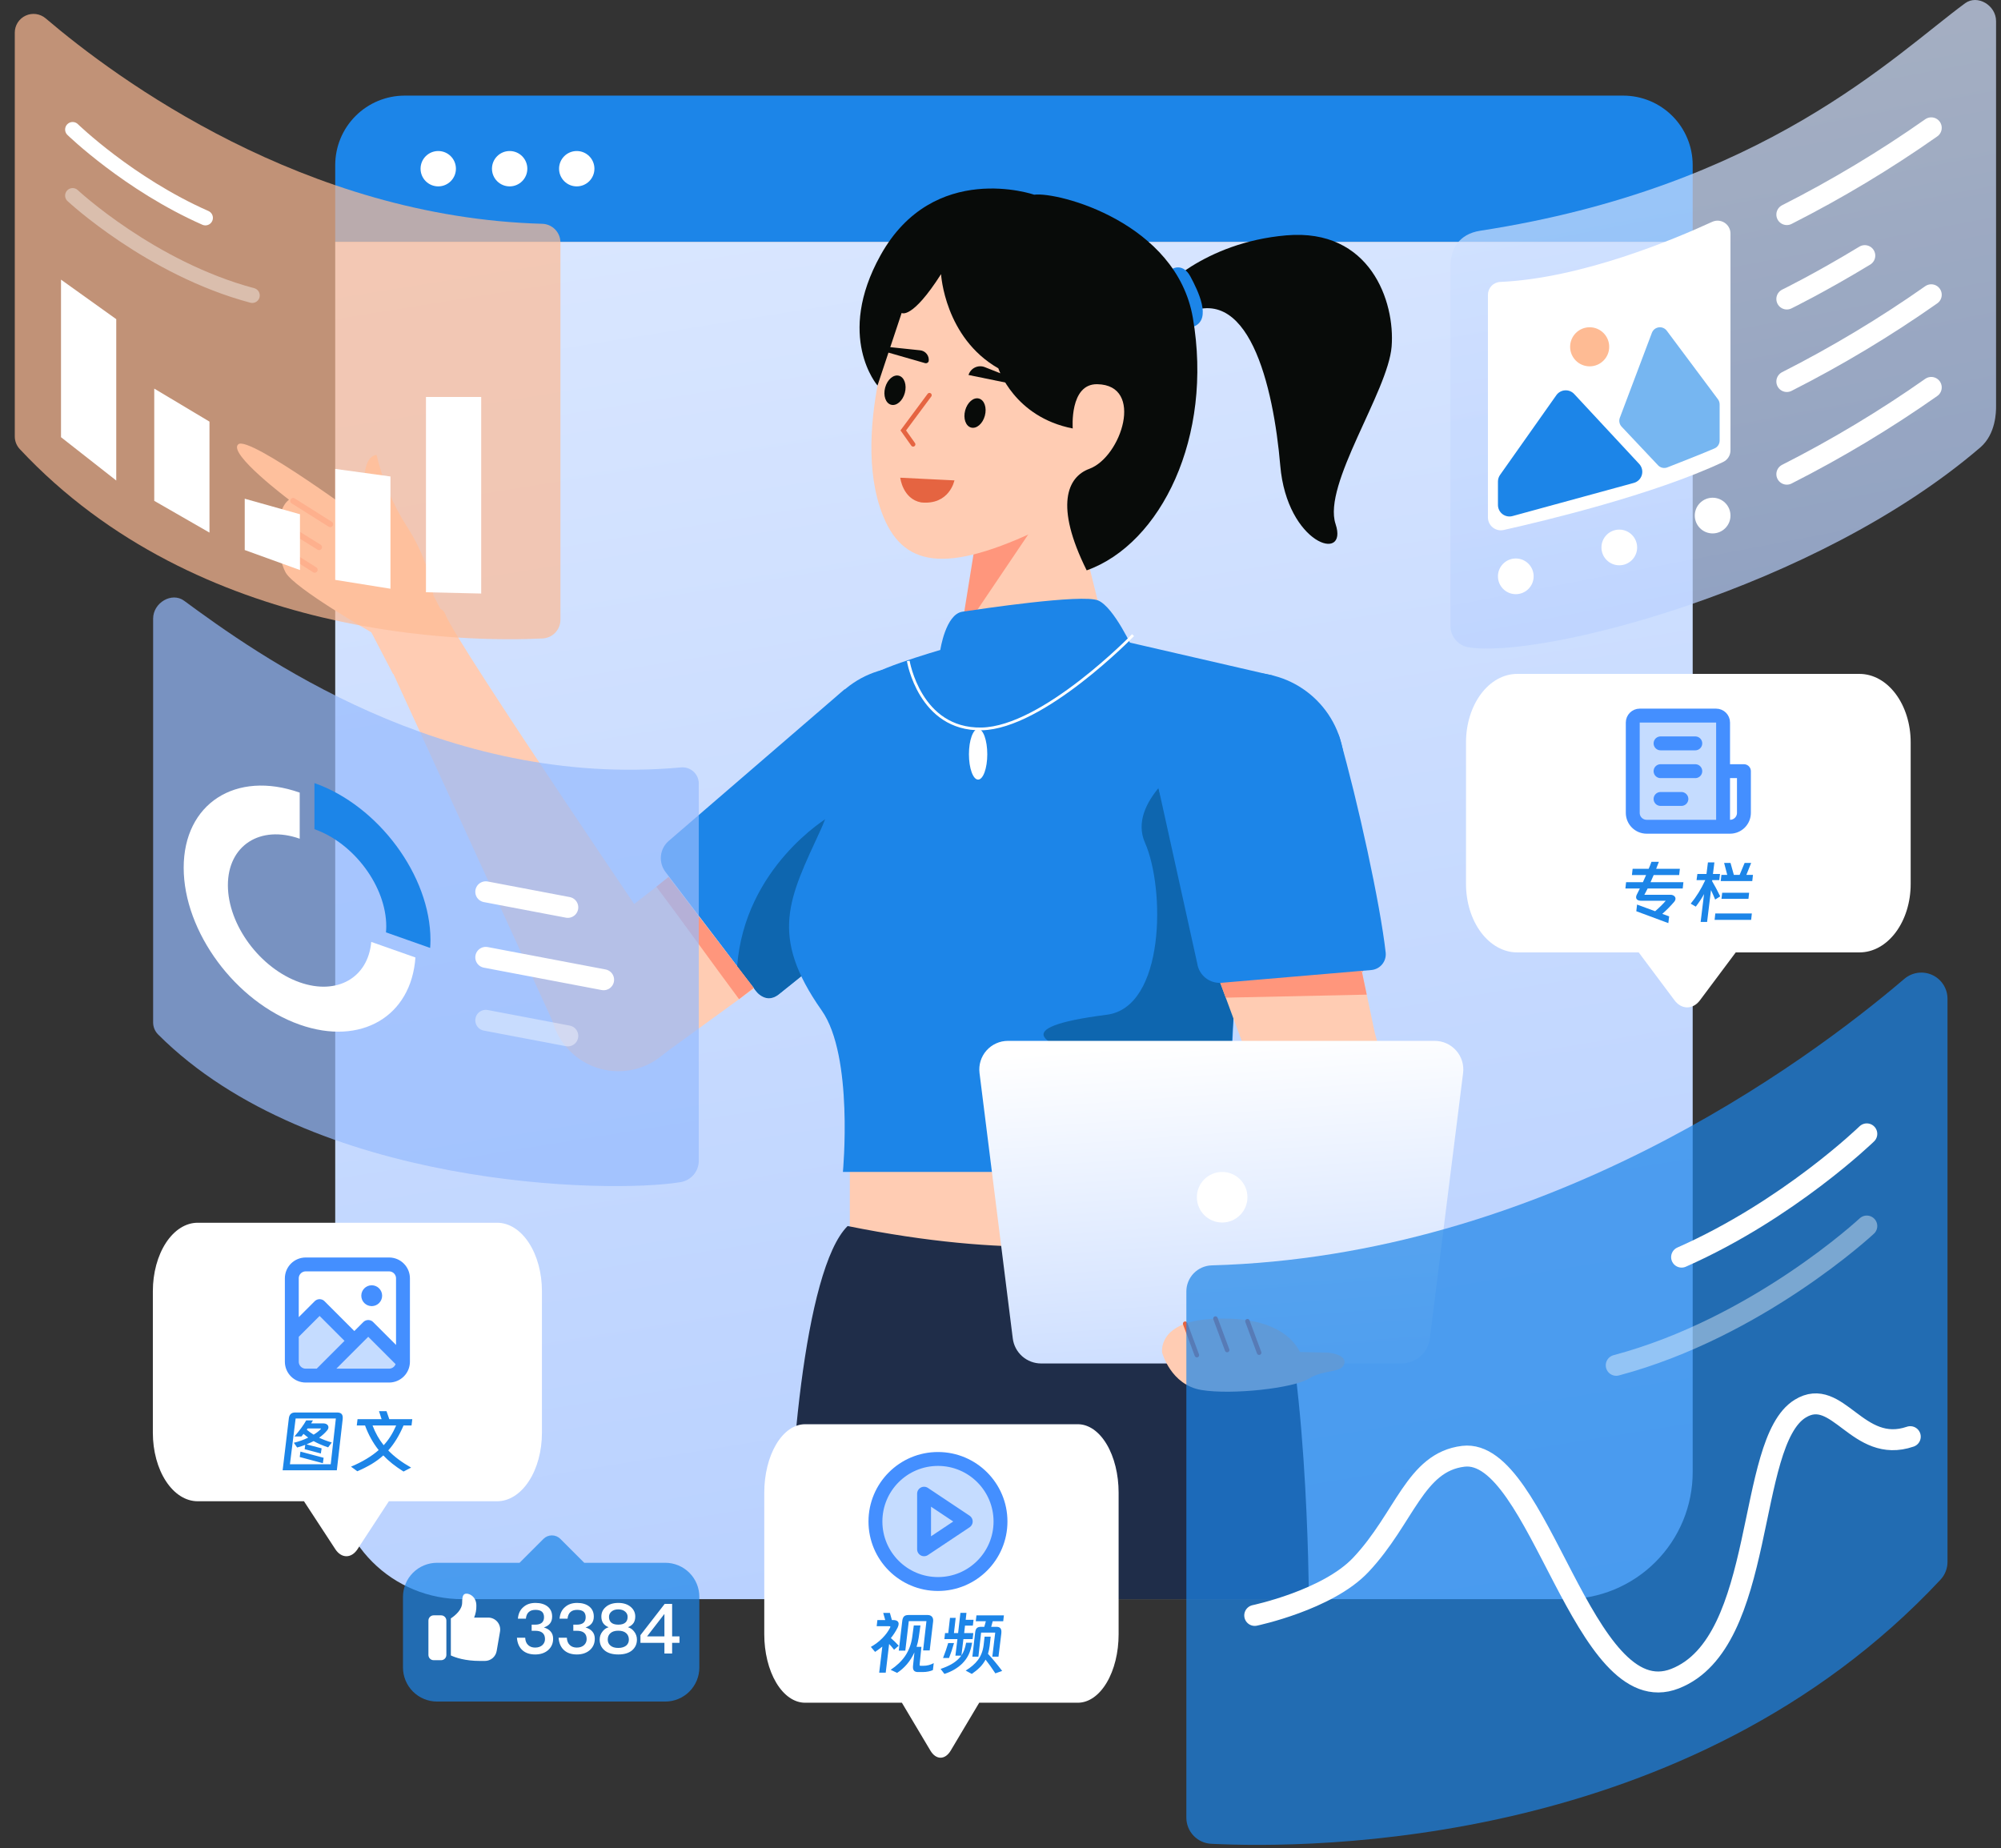 <svg width="288" height="266" viewBox="0 0 288 266" fill="none" xmlns="http://www.w3.org/2000/svg">
<rect x="0" y="0" width="288" height="266" fill="#333333" stroke="none"/>
<g clip-path="url(#clip0_18460_19057)">
<path d="M58.247 13.763H233.626C236.279 13.763 238.822 14.817 240.698 16.692C242.572 18.567 243.625 21.11 243.625 23.762V34.802H48.248V23.762C48.248 21.11 49.301 18.567 51.176 16.692C53.051 14.817 55.595 13.763 58.247 13.763Z" fill="#1C85E8"/>
<path d="M48.248 34.802H243.625V211.901C243.625 214.301 243.153 216.678 242.234 218.896C241.315 221.114 239.971 223.129 238.272 224.826C236.576 226.524 234.56 227.87 232.343 228.789C230.124 229.707 227.747 230.18 225.347 230.18H66.527C64.126 230.18 61.749 229.707 59.532 228.789C57.314 227.87 55.299 226.524 53.602 224.826C51.904 223.129 50.558 221.114 49.639 218.896C48.721 216.678 48.248 214.301 48.248 211.901V34.802Z" fill="url(#paint0_linear_18460_19057)"/>
<path d="M175.903 160.429H122.314V186.454H175.903V160.429Z" fill="#FFCCB3"/>
<path d="M121.998 176.473C115.713 182.657 113.24 213.112 113.571 230.18H188.384C188.384 230.18 188.25 192.959 182.578 180.416C177.362 168.881 168.692 185.897 121.998 176.473Z" fill="#1F2D49"/>
<path d="M166.898 41.986C166.898 41.986 173.106 34.905 185.155 33.875C197.204 32.845 200.809 43.398 200.294 49.882C199.779 56.366 190.336 69.757 192.225 75.423C194.113 81.088 185.233 78.342 184.265 67.01C183.297 55.679 179.692 39.884 169.906 45.55L166.898 41.986Z" fill="#080B09"/>
<path d="M168.782 38.671C168.782 38.671 170.267 37.811 171.342 39.818C172.417 41.825 174.425 45.899 171.88 46.979C169.335 48.06 168.782 38.671 168.782 38.671Z" fill="#1C85E8"/>
<path d="M134.364 103.928C134.364 103.928 143.989 114.732 140.788 118.197C134.448 125.319 117.585 138.704 112.06 143.135C111.821 143.318 111.549 143.452 111.258 143.528C110.968 143.605 110.665 143.624 110.367 143.583C110.07 143.543 109.783 143.443 109.524 143.291C109.265 143.139 109.038 142.937 108.857 142.697L95.792 125.52C95.281 124.858 95.043 124.026 95.126 123.195C95.21 122.363 95.608 121.595 96.24 121.048L121.548 99.225L134.364 103.928Z" fill="#1C85E8"/>
<path d="M119.168 117.663C119.168 117.663 107.173 124.792 106.092 139.117L108.481 142.186C108.481 142.186 109.981 144.8 112.06 143.135C114.138 141.47 123.754 133.768 123.754 133.768L119.168 117.663Z" fill="#0E66AF"/>
<path d="M130.384 123.093C137.866 123.093 143.932 117.028 143.932 109.545C143.932 102.063 137.866 95.998 130.384 95.998C122.902 95.998 116.836 102.063 116.836 109.545C116.836 117.028 122.902 123.093 130.384 123.093Z" fill="#1C85E8"/>
<path d="M95.105 152.014L83.266 136.337L94.474 127.636L96.231 126.221L108.512 142.282L106.373 143.82L95.105 152.014Z" fill="#FFCCB3"/>
<path d="M106.373 143.82C103.202 139.574 97.238 131.275 94.474 127.636L96.231 126.221L108.481 142.186L106.373 143.82Z" fill="#FF967C"/>
<path d="M89.005 154.188C94.437 154.188 98.84 149.785 98.84 144.354C98.84 138.922 94.437 134.519 89.005 134.519C83.574 134.519 79.171 138.922 79.171 144.354C79.171 149.785 83.574 154.188 89.005 154.188Z" fill="#FFCCB3"/>
<path d="M97.333 139.062C97.333 139.062 65.608 92.472 64.141 88.515C62.714 84.651 55.22 93.949 55.22 93.949L79.774 147.52L97.333 139.062Z" fill="#FFCCB3"/>
<path d="M141.009 74.09L137.196 100.68C137.196 100.68 136.194 104.209 140.638 104.743C145.081 105.278 154.555 104.084 157.939 100.478C161.323 96.872 160.139 95.086 160.139 95.086L152.963 66.225L141.009 74.09Z" fill="#FFCCB3"/>
<path d="M140.479 77.531L149.808 74.236L138.25 91.365L140.479 77.531Z" fill="#FF967C"/>
<path d="M130.454 41.246C130.454 41.246 122.451 60.051 126.622 72.94C129.342 81.346 135.266 82.858 148.834 76.558C161.274 70.782 164.505 66.413 164.505 66.413L166.339 45.45C166.339 45.45 138.583 24.484 130.454 41.246Z" fill="#FFCCB3"/>
<path d="M137.128 93.035C137.128 93.035 126.875 95.883 124.795 97.548C122.714 99.213 121.2 112.743 118.125 119.426C113.573 129.319 110.625 134.583 118.274 145.456C122.887 152.014 121.318 168.685 121.318 168.685H177.483C175.781 135.904 183.311 97.26 183.311 97.26L157.963 91.419C152.248 92.404 137.128 93.035 137.128 93.035Z" fill="#1C85E8"/>
<path d="M135.335 93.564C135.335 93.564 136.093 88.411 138.516 88.048C140.939 87.685 155.746 85.458 158.049 86.428C160.352 87.397 163.14 93.564 163.14 93.564C163.14 93.564 158.412 105.094 151.625 105.7C144.837 106.306 133.154 104.214 134.389 99.927C135.625 95.64 135.335 93.564 135.335 93.564Z" fill="#1C85E8"/>
<path d="M130.724 95.13C130.724 95.13 132.362 105.075 141.257 104.918C150.152 104.761 163.078 91.419 163.078 91.419" stroke="white" stroke-width="0.395" stroke-miterlimit="10"/>
<path d="M171.025 109.545C171.025 109.545 162.186 115.389 164.79 121.286C167.718 127.916 167.693 144.992 159.29 146.062C144.298 147.971 150.812 150.593 157.744 152.268C164.676 153.943 161.838 153.945 161.838 161.126C161.838 166.237 177.9 170.669 177.483 166.539C174.69 138.909 186.299 121.413 171.025 109.545Z" fill="#0E66AF"/>
<path d="M129.741 68.914L137.186 69.282C137.16 69.374 137.119 69.499 137.061 69.647C136.934 69.967 136.724 70.388 136.391 70.796C135.731 71.606 134.577 72.375 132.584 72.173C131.325 71.932 130.609 71.086 130.204 70.285C130.001 69.883 129.878 69.496 129.806 69.21C129.776 69.092 129.755 68.991 129.741 68.914Z" fill="#E56441" stroke="#E56441" stroke-width="0.291"/>
<path d="M130.232 56.551C130.543 55.398 130.161 54.292 129.379 54.081C128.596 53.87 127.709 54.633 127.398 55.787C127.087 56.94 127.469 58.046 128.252 58.258C129.034 58.469 129.921 57.705 130.232 56.551Z" fill="#080B09"/>
<path d="M141.75 59.836C142.061 58.682 141.679 57.576 140.896 57.365C140.114 57.154 139.227 57.918 138.916 59.071C138.605 60.225 138.987 61.331 139.77 61.542C140.553 61.753 141.439 60.989 141.75 59.836Z" fill="#080B09"/>
<path d="M127.32 50.594L133.175 52.277C133.277 52.297 133.383 52.28 133.473 52.228C133.563 52.176 133.631 52.094 133.665 51.995C133.692 51.81 133.681 51.622 133.633 51.442C133.585 51.261 133.501 51.093 133.386 50.946C133.271 50.798 133.127 50.676 132.964 50.586C132.8 50.496 132.62 50.44 132.434 50.422L127.405 49.893C127.02 49.789 126.837 50.464 127.32 50.594Z" fill="#080B09"/>
<path d="M147.338 55.599L139.397 53.974C139.469 53.738 139.589 53.519 139.751 53.332C139.912 53.145 140.111 52.994 140.334 52.889C140.558 52.784 140.801 52.726 141.047 52.72C141.294 52.714 141.54 52.76 141.768 52.855L147.564 55.143C147.756 55.195 147.626 55.677 147.338 55.599Z" fill="#080B09"/>
<path d="M133.773 56.881L130.007 61.953L131.425 63.958" stroke="#E56441" stroke-width="0.651" stroke-linecap="round"/>
<path d="M140.777 112.214C141.507 112.214 142.098 110.581 142.098 108.566C142.098 106.551 141.507 104.918 140.777 104.918C140.048 104.918 139.457 106.551 139.457 108.566C139.457 110.581 140.048 112.214 140.777 112.214Z" fill="white"/>
<path d="M201.638 162.405L182.059 164.01L178.716 149.82L174.69 138.909L195.295 136.443L197.871 148.654L201.638 162.405Z" fill="#FFCCB3"/>
<path d="M195.991 139.74L196.713 143.165L176.421 143.601L175.086 139.984L195.991 139.74Z" fill="#FF967C"/>
<path d="M179.942 123.93C187.425 123.93 193.49 117.864 193.49 110.382C193.49 102.9 187.425 96.834 179.942 96.834C172.46 96.834 166.394 102.9 166.394 110.382C166.394 117.864 172.46 123.93 179.942 123.93Z" fill="#1C85E8"/>
<path d="M177.329 104.013C177.329 104.013 191.607 101.669 192.82 106.228C195.439 115.397 198.659 130.115 199.443 137.154C199.469 137.453 199.436 137.755 199.345 138.041C199.255 138.328 199.108 138.594 198.915 138.823C198.721 139.053 198.483 139.242 198.216 139.379C197.949 139.516 197.658 139.6 197.358 139.624L175.854 141.459C175.022 141.536 174.192 141.292 173.534 140.777C172.876 140.261 172.441 139.513 172.318 138.686L166.494 112.317L177.329 104.013Z" fill="#1C85E8"/>
<path d="M135.444 39.458C135.444 39.458 135.951 48.593 143.689 53.019C143.689 53.019 145.952 60.025 154.397 61.673C154.397 61.673 153.898 55.233 157.924 55.301C164.759 55.417 161.397 65.785 156.776 67.486C153.635 68.642 151.744 72.746 156.405 82.096C167.11 78.278 174.638 62.859 171.687 45.752C169.323 32.053 152.34 27.579 148.85 28.025C148.85 28.025 134.359 23.019 126.729 36.749C120.206 48.486 126.298 55.491 126.298 55.491L129.774 45.045C129.774 45.045 131.226 46.065 135.444 39.458Z" fill="#080B09"/>
<path d="M201.71 196.255H149.851C148.848 196.255 147.88 195.889 147.127 195.225C146.375 194.561 145.891 193.646 145.767 192.65L140.98 154.448C140.908 153.869 140.959 153.281 141.131 152.723C141.303 152.165 141.592 151.65 141.978 151.213C142.365 150.775 142.839 150.425 143.372 150.185C143.904 149.944 144.481 149.82 145.065 149.82H206.497C207.081 149.82 207.658 149.944 208.19 150.185C208.722 150.425 209.197 150.775 209.583 151.213C209.97 151.65 210.259 152.165 210.43 152.723C210.603 153.281 210.654 153.869 210.581 154.448L205.795 192.65C205.67 193.646 205.186 194.561 204.434 195.225C203.682 195.889 202.714 196.255 201.71 196.255Z" fill="url(#paint1_linear_18460_19057)"/>
<path d="M175.903 175.966C177.913 175.966 179.543 174.336 179.543 172.326C179.543 170.315 177.913 168.686 175.903 168.686C173.893 168.686 172.263 170.315 172.263 172.326C172.263 174.336 173.893 175.966 175.903 175.966Z" fill="white"/>
<path d="M56.569 97.01L53.444 91.015C53.444 91.015 42.394 84.694 41.113 82.409C39.832 80.123 39.329 73.598 41.596 71.927C41.596 71.927 32.78 65.305 34.281 63.964C35.777 62.525 53.098 75.392 53.098 75.392C53.098 75.392 50.989 65.913 54.194 65.468C55.062 69.143 56.549 72.642 58.591 75.817C61.965 81.034 62.381 85.706 62.381 85.706L66.357 93.338L56.569 97.01Z" fill="#FFCCB3"/>
<path d="M42.191 72.095L47.529 75.459" stroke="#FF967C" stroke-width="0.835" stroke-linecap="round" stroke-linejoin="round"/>
<path d="M41.395 75.944L45.926 78.761" stroke="#FF967C" stroke-width="0.835" stroke-linecap="round" stroke-linejoin="round"/>
<path d="M42.275 80.106L45.297 82.016" stroke="#FF967C" stroke-width="0.835" stroke-linecap="round" stroke-linejoin="round"/>
<path d="M63.076 26.827C64.481 26.827 65.62 25.688 65.62 24.283C65.62 22.877 64.481 21.738 63.076 21.738C61.67 21.738 60.531 22.877 60.531 24.283C60.531 25.688 61.67 26.827 63.076 26.827Z" fill="white"/>
<path d="M73.353 26.827C74.758 26.827 75.897 25.688 75.897 24.283C75.897 22.877 74.758 21.738 73.353 21.738C71.948 21.738 70.808 22.877 70.808 24.283C70.808 25.688 71.948 26.827 73.353 26.827Z" fill="white"/>
<path d="M83.009 26.827C84.415 26.827 85.554 25.688 85.554 24.283C85.554 22.877 84.415 21.738 83.009 21.738C81.604 21.738 80.465 22.877 80.465 24.283C80.465 25.688 81.604 26.827 83.009 26.827Z" fill="white"/>
<path opacity="0.7" d="M6.574 2.643C16.804 11.368 43.784 31.262 78.049 32.212C78.75 32.233 79.415 32.527 79.903 33.03C80.391 33.534 80.663 34.208 80.662 34.909V89.202C80.662 89.895 80.396 90.561 79.919 91.063C79.442 91.564 78.789 91.864 78.098 91.898C67.795 92.41 28.728 92.351 2.842 64.636C2.38 64.138 2.125 63.484 2.127 62.805V4.7C2.127 4.184 2.274 3.68 2.551 3.245C2.829 2.811 3.225 2.465 3.693 2.249C4.16 2.033 4.68 1.955 5.191 2.025C5.701 2.095 6.181 2.309 6.574 2.643Z" fill="#FEBB94"/>
<path d="M10.454 18.643C10.454 18.643 18.527 26.487 29.562 31.36" stroke="white" stroke-width="2.162" stroke-miterlimit="10" stroke-linecap="round"/>
<path opacity="0.4" d="M10.454 28.153C10.454 28.153 21.69 38.633 36.305 42.525" stroke="white" stroke-width="2.162" stroke-miterlimit="10" stroke-linecap="round"/>
<path d="M8.781 62.928V40.25L16.732 45.94V69.165L8.781 62.928Z" fill="white"/>
<path d="M22.201 72.091V55.934L30.151 60.688V76.661L22.201 72.091Z" fill="white"/>
<path d="M56.199 84.74V68.582L48.248 67.494V83.467L56.199 84.74Z" fill="white"/>
<path d="M69.258 85.432V57.142H61.308V85.248L69.258 85.432Z" fill="white"/>
<path d="M35.224 79.171V71.784L43.175 74.02V82.05L35.224 79.171Z" fill="white"/>
<g opacity="0.7">
<path d="M26.487 86.462C36.717 93.974 63.697 113.577 97.962 110.464C98.295 110.425 98.633 110.458 98.953 110.561C99.272 110.664 99.566 110.834 99.814 111.061C100.062 111.287 100.258 111.564 100.389 111.873C100.52 112.182 100.584 112.515 100.575 112.851V167.144C100.558 167.863 100.293 168.553 99.826 169.1C99.359 169.646 98.718 170.015 98.011 170.144C87.708 171.878 44.86 171.022 22.755 148.898C22.526 148.668 22.345 148.396 22.222 148.096C22.1 147.796 22.038 147.475 22.04 147.152V89.046C22.04 86.745 24.736 85.177 26.487 86.462Z" fill="#96BAFD"/>
</g>
<path d="M191.151 194.696C191.151 194.696 193.892 194.924 193.479 196.307C193.066 197.69 190.619 197.052 188.385 198.435C186.15 199.818 177.317 200.805 172.904 200.07C168.492 199.334 167.266 194.696 167.266 194.696C167.266 194.696 166.529 190.296 174.323 189.844C182.116 189.392 185.744 191.893 187.099 194.604L191.151 194.696Z" fill="#FFCCB3"/>
<path d="M170.58 190.528L172.263 195.056" stroke="#E56441" stroke-width="0.651" stroke-linecap="round"/>
<path d="M174.939 189.791L176.622 194.318" stroke="#E56441" stroke-width="0.651" stroke-linecap="round"/>
<path d="M179.543 190.174L181.226 194.702" stroke="#E56441" stroke-width="0.651" stroke-linecap="round"/>
<path opacity="0.7" d="M274.094 140.89C259.825 153.06 222.192 180.81 174.395 182.135C173.417 182.165 172.49 182.574 171.809 183.277C171.129 183.979 170.749 184.919 170.75 185.897V261.63C170.75 262.597 171.121 263.526 171.787 264.226C172.453 264.926 173.362 265.343 174.327 265.391C188.698 266.106 243.191 266.023 279.302 227.364C279.945 226.669 280.302 225.756 280.3 224.81V143.758C280.3 143.039 280.093 142.336 279.706 141.73C279.319 141.124 278.766 140.642 278.115 140.34C277.463 140.038 276.736 139.93 276.026 140.027C275.313 140.125 274.644 140.424 274.094 140.89Z" fill="#1C85E8"/>
<path d="M268.684 163.207C268.684 163.207 257.422 174.15 242.03 180.947" stroke="white" stroke-width="3.016" stroke-miterlimit="10" stroke-linecap="round"/>
<path opacity="0.4" d="M268.684 176.473C268.684 176.473 253.009 191.092 232.622 196.52" stroke="white" stroke-width="3.016" stroke-miterlimit="10" stroke-linecap="round"/>
<path d="M267.638 97H218.362C217.395 97 216.438 97.255 215.544 97.75C214.651 98.244 213.84 98.97 213.156 99.884C212.473 100.799 211.93 101.884 211.56 103.079C211.19 104.273 211 105.554 211 106.847V127.238C211 128.532 211.19 129.812 211.56 131.007C211.93 132.202 212.473 133.287 213.156 134.201C213.84 135.116 214.651 135.841 215.544 136.336C216.438 136.831 217.395 137.086 218.362 137.086H235.856L241.016 143.99C241.5 144.637 242.155 145 242.839 145C243.524 145 244.179 144.637 244.662 143.99L249.822 137.086H267.638C269.59 137.086 271.466 136.048 272.844 134.201C274.227 132.355 275 129.85 275 127.238V106.847C275 104.235 274.227 101.731 272.844 99.884C271.466 98.037 269.59 97 267.638 97Z" fill="white"/>
<path d="M241.78 125.05L241.68 125.95H238.01C237.837 126.37 237.687 126.713 237.56 126.98H242.29L242.19 127.89H237.14C237.033 128.09 236.957 128.24 236.91 128.34L236.67 128.79H240.42C240.58 128.79 240.717 128.82 240.83 128.88C240.95 128.94 241.037 129.02 241.09 129.12C241.13 129.187 241.15 129.263 241.15 129.35C241.15 129.51 241.083 129.667 240.95 129.82C240.43 130.427 239.863 131 239.25 131.54L240.24 131.9L240.12 132.87L235.51 131.16L235.62 130.2L238.22 131.16C238.86 130.607 239.37 130.103 239.75 129.65H236.21C235.977 129.65 235.797 129.607 235.67 129.52C235.543 129.427 235.48 129.3 235.48 129.14C235.48 129.02 235.513 128.897 235.58 128.77L235.8 128.33L236.02 127.89H233.94L234.04 126.98H236.46C236.66 126.547 236.813 126.203 236.92 125.95H234.88L234.98 125.05H237.29C237.397 124.823 237.53 124.49 237.69 124.05H238.76C238.667 124.277 238.6 124.447 238.56 124.56C238.48 124.787 238.417 124.95 238.37 125.05H241.78ZM245.26 128.69C244.947 129.277 244.55 129.88 244.07 130.5L243.34 130.07C244.153 129.083 244.853 127.953 245.44 126.68H244.18L244.3 125.8H245.61L245.82 124.13H246.75L246.54 125.8H247.56L247.45 126.68H246.44L246.42 126.83C246.773 127.423 247.163 128.153 247.59 129.02L246.86 129.48C246.713 129.113 246.513 128.657 246.26 128.11L245.7 132.7H244.77L245.26 128.69ZM252.2 126.82H247.66L247.76 125.93H248.6L248.15 124.21H249.07L249.55 125.93H250.38L251.1 124.21H252.04L251.35 125.93H252.3L252.2 126.82ZM251.75 128.5L251.65 129.38H247.77L247.87 128.5H251.75ZM252.04 132.4H246.78L246.88 131.48H252.14L252.04 132.4Z" fill="#1C85E8"/>
<path d="M235 104C235 103.448 235.448 103 236 103H247C247.552 103 248 103.448 248 104V119H237C235.895 119 235 118.105 235 117V104Z" fill="#C5DCFF"/>
<path d="M248 111H251V117C251 118.105 250.105 119 249 119H247M239 115H242M239 107H244M239 111H244M248 119V104C248 103.448 247.552 103 247 103H236C235.448 103 235 103.448 235 104V117C235 118.105 235.895 119 237 119H248Z" stroke="#448FFF" stroke-width="2" stroke-linecap="round" stroke-linejoin="round"/>
<path d="M71.559 176H28.442C27.596 176 26.758 176.255 25.976 176.75C25.195 177.244 24.485 177.97 23.887 178.884C23.288 179.799 22.814 180.884 22.49 182.079C22.167 183.273 22 184.554 22 185.847V206.238C22 207.532 22.167 208.812 22.49 210.007C22.814 211.202 23.288 212.287 23.887 213.201C24.485 214.116 25.195 214.841 25.976 215.336C26.758 215.831 27.596 216.086 28.442 216.086H43.749L48.264 222.99C48.687 223.637 49.26 224 49.859 224C50.458 224 51.031 223.637 51.455 222.99L55.969 216.086H71.559C73.266 216.086 74.907 215.048 76.114 213.201C77.323 211.355 78 208.85 78 206.238V185.847C78 183.235 77.323 180.731 76.114 178.884C74.907 177.037 73.266 176 71.559 176Z" fill="white"/>
<path d="M48.48 211.63H40.68L41.57 204.17C41.603 203.883 41.693 203.67 41.84 203.53C41.987 203.383 42.203 203.31 42.49 203.31H48.48C48.78 203.31 48.997 203.37 49.13 203.49C49.263 203.61 49.33 203.8 49.33 204.06C49.33 204.16 49.327 204.237 49.32 204.29L48.48 211.63ZM41.73 210.76H47.6L48.34 204.17H42.55L41.73 210.76ZM47.08 205.89C46.78 206.257 46.397 206.607 45.93 206.94C46.477 207.2 47.083 207.43 47.75 207.63L47.23 208.33C46.41 208.057 45.713 207.757 45.14 207.43C44.887 207.563 44.547 207.72 44.12 207.9L46.29 208.47L46.18 209.21L43.85 208.59L43.93 207.97C43.617 208.097 43.23 208.223 42.77 208.35L42.29 207.67C43.003 207.497 43.693 207.25 44.36 206.93C44.1 206.737 43.873 206.557 43.68 206.39L43.39 206.76H42.38C43.133 205.893 43.697 205.123 44.07 204.45H45.04L44.78 204.88H46.55C46.71 204.88 46.847 204.91 46.96 204.97C47.073 205.023 47.157 205.1 47.21 205.2C47.25 205.267 47.27 205.347 47.27 205.44C47.27 205.593 47.207 205.743 47.08 205.89ZM44.15 205.79C44.477 206.063 44.807 206.3 45.14 206.5C45.56 206.247 45.893 205.99 46.14 205.73C46.173 205.697 46.19 205.673 46.19 205.66C46.19 205.613 46.153 205.597 46.08 205.61H44.27L44.15 205.79ZM43.24 208.94L46.58 209.83L46.47 210.61L43.14 209.72L43.24 208.94ZM50.52 211.11C52.153 210.417 53.48 209.62 54.5 208.72C53.68 207.687 53.027 206.507 52.54 205.18H51.35L51.46 204.27H54.92L54.55 203.12H55.63L56.03 204.27H59.34L59.23 205.18H58.08C57.46 206.633 56.727 207.83 55.88 208.77C56.72 209.65 57.817 210.473 59.17 211.24L58.08 211.81C56.893 211.07 55.923 210.297 55.17 209.49C54.657 209.95 54.097 210.363 53.49 210.73C52.883 211.09 52.197 211.437 51.43 211.77L50.52 211.11ZM55.22 208.02C55.927 207.267 56.527 206.32 57.02 205.18H53.62C54.02 206.24 54.553 207.187 55.22 208.02Z" fill="#1C85E8"/>
<path d="M53 186.5C53 186.224 53.224 186 53.5 186C53.776 186 54 186.224 54 186.5C54 186.776 53.776 187 53.5 187C53.224 187 53 186.776 53 186.5Z" fill="#C5DCFF"/>
<path d="M58 196C58 197.105 57.105 198 56 198L46 198L53 191L58 196Z" fill="#C5DCFF"/>
<path d="M51 193L46 198L44 198C42.895 198 42 197.105 42 196V192L46 188L51 193Z" fill="#C5DCFF"/>
<path fill-rule="evenodd" clip-rule="evenodd" d="M42 192V196C42 197.105 42.895 198 44 198H56C57.105 198 58 197.105 58 196L53 191L51 193L46 188L42 192ZM53.5 186C53.224 186 53 186.224 53 186.5C53 186.776 53.224 187 53.5 187C53.776 187 54 186.776 54 186.5C54 186.224 53.776 186 53.5 186Z" fill="#C5DCFF"/>
<path d="M44 198H56M44 198C42.895 198 42 197.105 42 196M44 198L46 198M42 196V184C42 182.895 42.895 182 44 182H56C57.105 182 58 182.895 58 184V196M42 196V192L46 188L51 193M58 196C58 197.105 57.105 198 56 198M58 196L53 191M56 198L46 198M53.5 186C53.224 186 53 186.224 53 186.5C53 186.776 53.224 187 53.5 187M53.5 186C53.776 186 54 186.224 54 186.5C54 186.776 53.776 187 53.5 187M53.5 186V187M46 198L53 191M46 198L51 193M53 191L51 193" stroke="#448FFF" stroke-width="2" stroke-linecap="round" stroke-linejoin="round"/>
<path d="M155.134 205H115.866C115.096 205 114.333 205.255 113.621 205.75C112.91 206.244 112.263 206.97 111.718 207.884C111.173 208.799 110.741 209.884 110.447 211.079C110.152 212.273 110 213.554 110 214.847V235.238C110 236.532 110.152 237.812 110.447 239.007C110.741 240.202 111.173 241.287 111.718 242.201C112.263 243.116 112.91 243.841 113.621 244.336C114.333 244.831 115.096 245.086 115.866 245.086H129.807L133.919 251.99C134.305 252.637 134.826 253 135.372 253C135.917 253 136.439 252.637 136.825 251.99L140.936 245.086H155.134C156.689 245.086 158.184 244.048 159.282 242.201C160.384 240.355 161 237.85 161 235.238V214.847C161 212.235 160.384 209.731 159.282 207.884C158.184 206.037 156.689 205 155.134 205Z" fill="white"/>
<path opacity="0.7" d="M62.907 244.918H95.749C96.394 244.918 97.032 244.791 97.627 244.544C98.222 244.298 98.764 243.936 99.219 243.481C99.675 243.025 100.036 242.484 100.283 241.889C100.529 241.293 100.656 240.655 100.656 240.011V229.85C100.656 229.206 100.529 228.568 100.283 227.972C100.036 227.377 99.675 226.836 99.219 226.381C98.764 225.925 98.222 225.564 97.627 225.317C97.032 225.07 96.394 224.944 95.749 224.944H84.091L80.65 221.503C80.328 221.181 79.891 221 79.436 221C78.98 221 78.543 221.181 78.221 221.503L74.781 224.944H62.907C61.605 224.944 60.357 225.46 59.437 226.381C58.517 227.301 58 228.549 58 229.85V240.011C58 241.312 58.517 242.56 59.437 243.481C60.357 244.401 61.605 244.918 62.907 244.918Z" fill="#1C85E8"/>
<path d="M180.591 232.52C180.591 232.52 191.065 230.327 195.854 225.247C202.199 218.516 203.662 210.443 210.614 209.613C221.524 208.31 227.849 246.828 241.094 241.617C254.339 236.406 251.209 207.641 259.089 202.766C264.518 199.408 267.34 209.396 274.941 206.79" stroke="white" stroke-width="3.016" stroke-miterlimit="10" stroke-linecap="round"/>
<path d="M62.415 238.964H63.491C63.691 238.964 63.882 238.885 64.023 238.744C64.165 238.603 64.244 238.411 64.245 238.211V233.261C64.244 233.062 64.165 232.87 64.023 232.729C63.882 232.588 63.691 232.509 63.491 232.508H62.415C62.215 232.509 62.024 232.588 61.883 232.729C61.742 232.87 61.662 233.062 61.662 233.261V238.211C61.662 238.411 61.742 238.603 61.883 238.744C62.024 238.885 62.215 238.964 62.415 238.964Z" fill="white"/>
<path d="M67.163 229.388C66.733 229.388 66.517 229.603 66.517 230.679C66.517 231.702 65.527 232.525 64.89 232.949V238.28C65.579 238.6 66.959 239.072 69.1 239.072H69.788C70.195 239.072 70.587 238.929 70.898 238.668C71.208 238.406 71.416 238.043 71.484 237.643L71.967 234.845C72.009 234.598 71.998 234.345 71.932 234.103C71.867 233.86 71.749 233.636 71.588 233.444C71.426 233.252 71.224 233.097 70.997 232.992C70.769 232.886 70.522 232.831 70.271 232.831H68.239C68.468 232.287 68.578 231.7 68.562 231.11C68.562 229.818 67.594 229.388 67.163 229.388V229.388Z" fill="white"/>
<path d="M77.07 230.72C76.37 230.72 75.79 230.91 75.34 231.31C74.86 231.71 74.6 232.27 74.54 232.99H75.69C75.73 232.56 75.87 232.24 76.11 232.03C76.34 231.82 76.66 231.72 77.08 231.72C77.49 231.72 77.8 231.81 78.01 231.99C78.2 232.17 78.3 232.43 78.3 232.78C78.3 233.13 78.19 233.4 77.98 233.58C77.76 233.76 77.44 233.85 77.02 233.85H76.52V234.73H77.02C77.48 234.73 77.83 234.82 78.07 235.02C78.31 235.21 78.44 235.51 78.44 235.92C78.44 236.26 78.32 236.54 78.09 236.77C77.83 237.02 77.47 237.15 77.02 237.15C76.61 237.15 76.28 237.03 76.03 236.8C75.75 236.55 75.61 236.19 75.59 235.73H74.4C74.46 236.53 74.74 237.15 75.24 237.57C75.69 237.95 76.29 238.14 77.03 238.14C77.81 238.14 78.44 237.92 78.92 237.49C79.38 237.07 79.61 236.53 79.61 235.87C79.61 235.45 79.49 235.1 79.25 234.83C79.03 234.57 78.7 234.38 78.28 234.25C79.07 233.99 79.47 233.47 79.47 232.69C79.47 232.07 79.25 231.59 78.82 231.24C78.38 230.89 77.79 230.72 77.07 230.72ZM83.066 230.72C82.366 230.72 81.786 230.91 81.336 231.31C80.856 231.71 80.596 232.27 80.536 232.99H81.686C81.726 232.56 81.866 232.24 82.106 232.03C82.336 231.82 82.656 231.72 83.076 231.72C83.486 231.72 83.796 231.81 84.006 231.99C84.196 232.17 84.296 232.43 84.296 232.78C84.296 233.13 84.186 233.4 83.976 233.58C83.756 233.76 83.436 233.85 83.016 233.85H82.516V234.73H83.016C83.476 234.73 83.826 234.82 84.066 235.02C84.306 235.21 84.436 235.51 84.436 235.92C84.436 236.26 84.316 236.54 84.086 236.77C83.826 237.02 83.466 237.15 83.016 237.15C82.606 237.15 82.276 237.03 82.026 236.8C81.746 236.55 81.606 236.19 81.586 235.73H80.396C80.456 236.53 80.736 237.15 81.236 237.57C81.686 237.95 82.286 238.14 83.026 238.14C83.806 238.14 84.436 237.92 84.916 237.49C85.376 237.07 85.606 236.53 85.606 235.87C85.606 235.45 85.486 235.1 85.246 234.83C85.026 234.57 84.696 234.38 84.276 234.25C85.066 233.99 85.466 233.47 85.466 232.69C85.466 232.07 85.246 231.59 84.816 231.24C84.376 230.89 83.786 230.72 83.066 230.72ZM88.992 230.72C88.222 230.72 87.612 230.92 87.162 231.33C86.752 231.69 86.552 232.14 86.552 232.68C86.552 233.04 86.632 233.35 86.792 233.6C86.962 233.86 87.222 234.07 87.582 234.21V234.23C87.242 234.32 86.962 234.52 86.722 234.83C86.442 235.17 86.312 235.56 86.312 236C86.312 236.64 86.542 237.15 87.012 237.55C87.472 237.94 88.132 238.14 88.992 238.14C89.842 238.14 90.502 237.94 90.972 237.55C91.432 237.15 91.672 236.64 91.672 236C91.672 235.56 91.532 235.17 91.262 234.83C91.022 234.52 90.732 234.32 90.402 234.23V234.21C90.752 234.07 91.012 233.86 91.192 233.6C91.352 233.35 91.432 233.04 91.432 232.68C91.432 232.14 91.222 231.69 90.822 231.33C90.362 230.92 89.752 230.72 88.992 230.72ZM88.992 231.65C89.412 231.65 89.742 231.76 90.002 231.99C90.222 232.19 90.332 232.43 90.332 232.72C90.332 233.05 90.242 233.31 90.062 233.5C89.842 233.73 89.482 233.85 88.992 233.85C88.492 233.85 88.142 233.73 87.922 233.5C87.742 233.31 87.652 233.05 87.652 232.72C87.652 232.43 87.762 232.19 87.982 231.99C88.232 231.76 88.572 231.65 88.992 231.65ZM88.992 234.72C89.492 234.72 89.872 234.84 90.142 235.09C90.382 235.31 90.512 235.62 90.512 236C90.512 236.36 90.382 236.64 90.132 236.86C89.852 237.08 89.472 237.2 88.992 237.2C88.502 237.2 88.132 237.09 87.872 236.87C87.602 236.65 87.472 236.36 87.472 236C87.472 235.62 87.592 235.31 87.852 235.08C88.112 234.84 88.492 234.72 88.992 234.72ZM95.668 230.86L92.178 235.36V236.47H95.628V238H96.738V236.47H97.798V235.54H96.738V230.86H95.668ZM95.598 232.34H95.628V235.54H93.128L95.598 232.34Z" fill="white"/>
<path d="M43.136 141.395C37.428 139.382 32.8 133.123 32.8 127.414C32.8 121.705 37.428 118.709 43.136 120.722V114.087C33.914 110.835 26.437 115.675 26.437 124.898C26.437 134.12 33.914 144.233 43.136 147.485C51.969 150.6 59.196 146.288 59.791 137.816L53.433 135.574C52.983 140.71 48.547 143.303 43.136 141.395Z" fill="white"/>
<path d="M45.257 112.714V119.349C50.965 121.362 55.593 127.621 55.593 133.33C55.593 133.629 55.578 133.918 55.553 134.201L61.911 136.443C61.937 136.069 61.956 135.691 61.956 135.301C61.956 126.078 54.479 115.966 45.257 112.714Z" fill="#1C85E8"/>
<path d="M69.916 128.362L81.722 130.605" stroke="white" stroke-width="3.016" stroke-miterlimit="10" stroke-linecap="round"/>
<path opacity="0.4" d="M69.916 146.861L81.722 149.104" stroke="white" stroke-width="3.016" stroke-miterlimit="10" stroke-linecap="round"/>
<path d="M69.916 137.8L86.877 141.023" stroke="white" stroke-width="3.016" stroke-miterlimit="10" stroke-linecap="round"/>
<g opacity="0.7">
<path d="M282.842 0.462C272.611 7.974 253.897 26.916 213.052 33.21C209.925 33.691 208.754 35.916 208.754 38.375V90.162C208.771 90.881 209.036 91.572 209.503 92.118C209.97 92.664 210.611 93.033 211.318 93.162C221.621 94.897 261.297 84.775 285.024 64.399C287.29 62.453 287.29 59.188 287.29 58.509V3.046C287.29 0.745 284.593 -0.823 282.842 0.462Z" fill="url(#paint2_linear_18460_19057)"/>
</g>
<path d="M214.154 42.438V74.47C214.154 74.749 214.217 75.024 214.337 75.275C214.457 75.526 214.633 75.748 214.851 75.922C215.068 76.096 215.322 76.22 215.594 76.283C215.865 76.346 216.147 76.347 216.42 76.286C222.254 74.979 238.036 71.201 248.003 66.499C248.323 66.349 248.59 66.11 248.78 65.812C248.966 65.514 249.068 65.169 249.065 64.817V33.623C249.068 33.312 248.989 33.005 248.838 32.73C248.689 32.457 248.474 32.225 248.209 32.057C247.948 31.888 247.648 31.789 247.337 31.767C247.025 31.745 246.714 31.802 246.429 31.932C240.876 34.49 227.529 40.078 215.92 40.58C215.443 40.603 214.993 40.809 214.665 41.155C214.336 41.501 214.153 41.961 214.154 42.438Z" fill="white"/>
<path d="M215.597 69.314V72.683C215.597 72.938 215.656 73.189 215.769 73.418C215.882 73.647 216.046 73.846 216.249 74.001C216.452 74.156 216.688 74.262 216.938 74.31C217.188 74.359 217.447 74.35 217.692 74.282L235.15 69.509C235.427 69.434 235.677 69.289 235.881 69.089C236.084 68.888 236.23 68.639 236.308 68.364C236.387 68.09 236.393 67.8 236.326 67.523C236.259 67.245 236.122 66.99 235.93 66.781L226.569 56.711C226.4 56.53 226.196 56.389 225.966 56.298C225.737 56.207 225.489 56.168 225.243 56.185C224.997 56.201 224.758 56.273 224.543 56.393C224.327 56.514 224.142 56.682 224 56.883L215.9 68.357C215.703 68.637 215.597 68.971 215.597 69.314Z" fill="#1C85E8"/>
<path opacity="0.6" d="M233.396 61.412L238.636 66.971C238.804 67.15 239.022 67.274 239.261 67.328C239.5 67.382 239.75 67.363 239.98 67.274C241.527 66.67 245.004 65.303 246.764 64.546C246.985 64.451 247.171 64.293 247.305 64.092C247.436 63.891 247.505 63.656 247.505 63.415V58.206C247.505 57.94 247.418 57.681 247.261 57.469L239.895 47.602C239.761 47.425 239.584 47.286 239.38 47.201C239.177 47.116 238.953 47.088 238.734 47.118C238.516 47.15 238.31 47.239 238.135 47.377C237.964 47.515 237.833 47.697 237.754 47.904L233.14 60.131C233.059 60.348 233.038 60.582 233.085 60.808C233.129 61.035 233.239 61.244 233.396 61.412Z" fill="#1C85E8"/>
<path d="M228.797 52.731C230.35 52.731 231.61 51.472 231.61 49.919C231.61 48.365 230.35 47.106 228.797 47.106C227.244 47.106 225.984 48.365 225.984 49.919C225.984 51.472 227.244 52.731 228.797 52.731Z" fill="#FEBB94"/>
<path d="M257.175 30.887C264.393 27.227 271.34 23.054 277.961 18.4" stroke="white" stroke-width="3.016" stroke-miterlimit="10" stroke-linecap="round"/>
<path d="M257.175 43.037C257.175 43.037 261.905 40.731 268.396 36.793" stroke="white" stroke-width="3.016" stroke-miterlimit="10" stroke-linecap="round"/>
<path d="M257.175 54.915C264.393 51.255 271.34 47.082 277.961 42.429" stroke="white" stroke-width="3.016" stroke-miterlimit="10" stroke-linecap="round"/>
<path d="M257.175 68.252C264.393 64.591 271.34 60.419 277.961 55.765" stroke="white" stroke-width="3.016" stroke-miterlimit="10" stroke-linecap="round"/>
<path d="M218.166 85.524C219.584 85.524 220.735 84.374 220.735 82.955C220.735 81.537 219.584 80.386 218.166 80.386C216.747 80.386 215.597 81.537 215.597 82.955C215.597 84.374 216.747 85.524 218.166 85.524Z" fill="white"/>
<path d="M233.062 81.368C234.478 81.368 235.63 80.218 235.63 78.799C235.63 77.38 234.478 76.23 233.062 76.23C231.642 76.23 230.493 77.38 230.493 78.799C230.493 80.218 231.642 81.368 233.062 81.368Z" fill="white"/>
<path d="M246.496 76.779C247.916 76.779 249.065 75.629 249.065 74.21C249.065 72.791 247.916 71.641 246.496 71.641C245.079 71.641 243.927 72.791 243.927 74.21C243.927 75.629 245.079 76.779 246.496 76.779Z" fill="white"/>
<path d="M129.2 234.26C128.913 234.827 128.587 235.333 128.22 235.78C128.633 236.133 129.01 236.5 129.35 236.88L128.68 237.46C128.407 237.107 128.17 236.83 127.97 236.63L127.48 240.76H126.54L126.99 237.01C126.543 237.357 126.197 237.61 125.95 237.77L125.34 237.05C125.933 236.723 126.483 236.307 126.99 235.8C127.457 235.333 127.83 234.827 128.11 234.28C128.137 234.227 128.15 234.183 128.15 234.15C128.15 234.123 128.133 234.103 128.1 234.09C128.067 234.077 128.013 234.07 127.94 234.07H126.18L126.28 233.19H127.41L127.12 232.16H128.08L128.37 233.19H128.59C128.837 233.19 129.023 233.24 129.15 233.34C129.277 233.433 129.34 233.567 129.34 233.74C129.34 233.88 129.293 234.053 129.2 234.26ZM133.5 232.46C133.76 232.46 133.96 232.53 134.1 232.67C134.24 232.803 134.31 232.993 134.31 233.24C134.31 233.313 134.307 233.37 134.3 233.41L133.81 237.56H132.86L133.34 233.34H130.8L130.3 237.59H129.36L129.87 233.24C129.91 232.973 129.997 232.777 130.13 232.65C130.263 232.523 130.477 232.46 130.77 232.46H133.5ZM132.22 235.76C132.147 236.213 132.047 236.64 131.92 237.04H132.62L132.36 239.59V239.64C132.36 239.727 132.407 239.77 132.5 239.77H132.9C133.42 239.77 133.917 239.643 134.39 239.39L134.27 240.39C134.097 240.47 133.88 240.537 133.62 240.59C133.36 240.643 133.093 240.67 132.82 240.67H132.12C131.873 240.67 131.69 240.61 131.57 240.49C131.457 240.377 131.4 240.2 131.4 239.96C131.4 239.873 131.403 239.807 131.41 239.76L131.61 237.84C131.317 238.48 130.957 239.05 130.53 239.55C130.103 240.043 129.633 240.457 129.12 240.79L128.19 240.35C129.063 239.77 129.753 239.113 130.26 238.38C130.8 237.587 131.143 236.683 131.29 235.67L131.52 233.96H132.48L132.22 235.76ZM138.23 232.15H139.1L138.99 233.15H140.12L140.02 233.99H138.89L138.77 235.06H140.09L139.99 235.93H138.66L138.38 238.27C138.7 237.81 138.923 237.203 139.05 236.45H139.91C139.797 237.137 139.633 237.703 139.42 238.15C139.2 238.617 138.89 239.05 138.49 239.45C137.81 240.11 136.957 240.607 135.93 240.94L135.38 240.22C135.953 240.027 136.457 239.81 136.89 239.57C137.323 239.33 137.703 239.04 138.03 238.7C138.117 238.613 138.223 238.483 138.35 238.31H137.51L137.8 235.93H135.92L136.02 235.06H136.48L136.73 232.87H137.55L137.3 235.06H137.9L138.23 232.15ZM143.42 234.16C143.667 234.16 143.847 234.22 143.96 234.34C144.073 234.453 144.13 234.63 144.13 234.87C144.13 234.97 144.127 235.047 144.12 235.1L143.71 238.46H142.82L143.24 234.99H141.21L140.82 238.46H139.95L140.35 234.99C140.383 234.69 140.463 234.477 140.59 234.35C140.717 234.223 140.923 234.16 141.21 234.16H141.67L141.89 233.36H140.44L140.54 232.51H144.49L144.39 233.36H142.88L142.66 234.16H143.42ZM143.26 240.86C142.767 240.107 142.297 239.447 141.85 238.88C141.63 239.293 141.353 239.667 141.02 240C140.693 240.327 140.31 240.64 139.87 240.94L138.99 240.46C139.743 240 140.327 239.497 140.74 238.95C141.187 238.363 141.463 237.65 141.57 236.81L141.71 235.58H142.59L142.44 236.91C142.387 237.323 142.307 237.703 142.2 238.05C142.867 238.77 143.547 239.59 144.24 240.51L143.26 240.86ZM135.73 238.65C135.883 238.263 136.02 237.893 136.14 237.54C136.287 237.107 136.397 236.76 136.47 236.5H137.31C137.097 237.267 136.857 237.983 136.59 238.65H135.73Z" fill="#1C85E8"/>
<path d="M144 219C144 223.971 139.971 228 135 228C130.029 228 126 223.971 126 219C126 214.029 130.029 210 135 210C139.971 210 144 214.029 144 219Z" fill="#C5DCFF"/>
<path d="M133 215L139 219L133 223V215Z" fill="#C5DCFF"/>
<path d="M139 219L139.555 219.832C139.833 219.647 140 219.334 140 219C140 218.666 139.833 218.353 139.555 218.168L139 219ZM133 215L133.555 214.168C133.248 213.963 132.853 213.944 132.528 214.118C132.203 214.292 132 214.631 132 215H133ZM133 223H132C132 223.369 132.203 223.708 132.528 223.882C132.853 224.056 133.248 224.037 133.555 223.832L133 223ZM143 219C143 223.418 139.418 227 135 227V229C140.523 229 145 224.523 145 219H143ZM135 227C130.582 227 127 223.418 127 219H125C125 224.523 129.477 229 135 229V227ZM127 219C127 214.582 130.582 211 135 211V209C129.477 209 125 213.477 125 219H127ZM135 211C139.418 211 143 214.582 143 219H145C145 213.477 140.523 209 135 209V211ZM139.555 218.168L133.555 214.168L132.445 215.832L138.445 219.832L139.555 218.168ZM138.445 218.168L132.445 222.168L133.555 223.832L139.555 219.832L138.445 218.168ZM132 215V223H134V215H132Z" fill="#448FFF"/>
</g>
<defs>
<linearGradient id="paint0_linear_18460_19057" x1="122.378" y1="-208.743" x2="227.113" y2="440.667" gradientUnits="userSpaceOnUse">
<stop stop-color="white"/>
<stop offset="1" stop-color="#94B9FF"/>
</linearGradient>
<linearGradient id="paint1_linear_18460_19057" x1="174.046" y1="149.71" x2="181.207" y2="248.802" gradientUnits="userSpaceOnUse">
<stop stop-color="white"/>
<stop offset="1" stop-color="#94B9FF"/>
</linearGradient>
<linearGradient id="paint2_linear_18460_19057" x1="238.551" y1="-116.368" x2="297.422" y2="190.71" gradientUnits="userSpaceOnUse">
<stop stop-color="white"/>
<stop offset="1" stop-color="#94B9FF"/>
</linearGradient>
<clipPath id="clip0_18460_19057">
<rect width="288" height="266" fill="white"/>
</clipPath>
</defs>
</svg>
